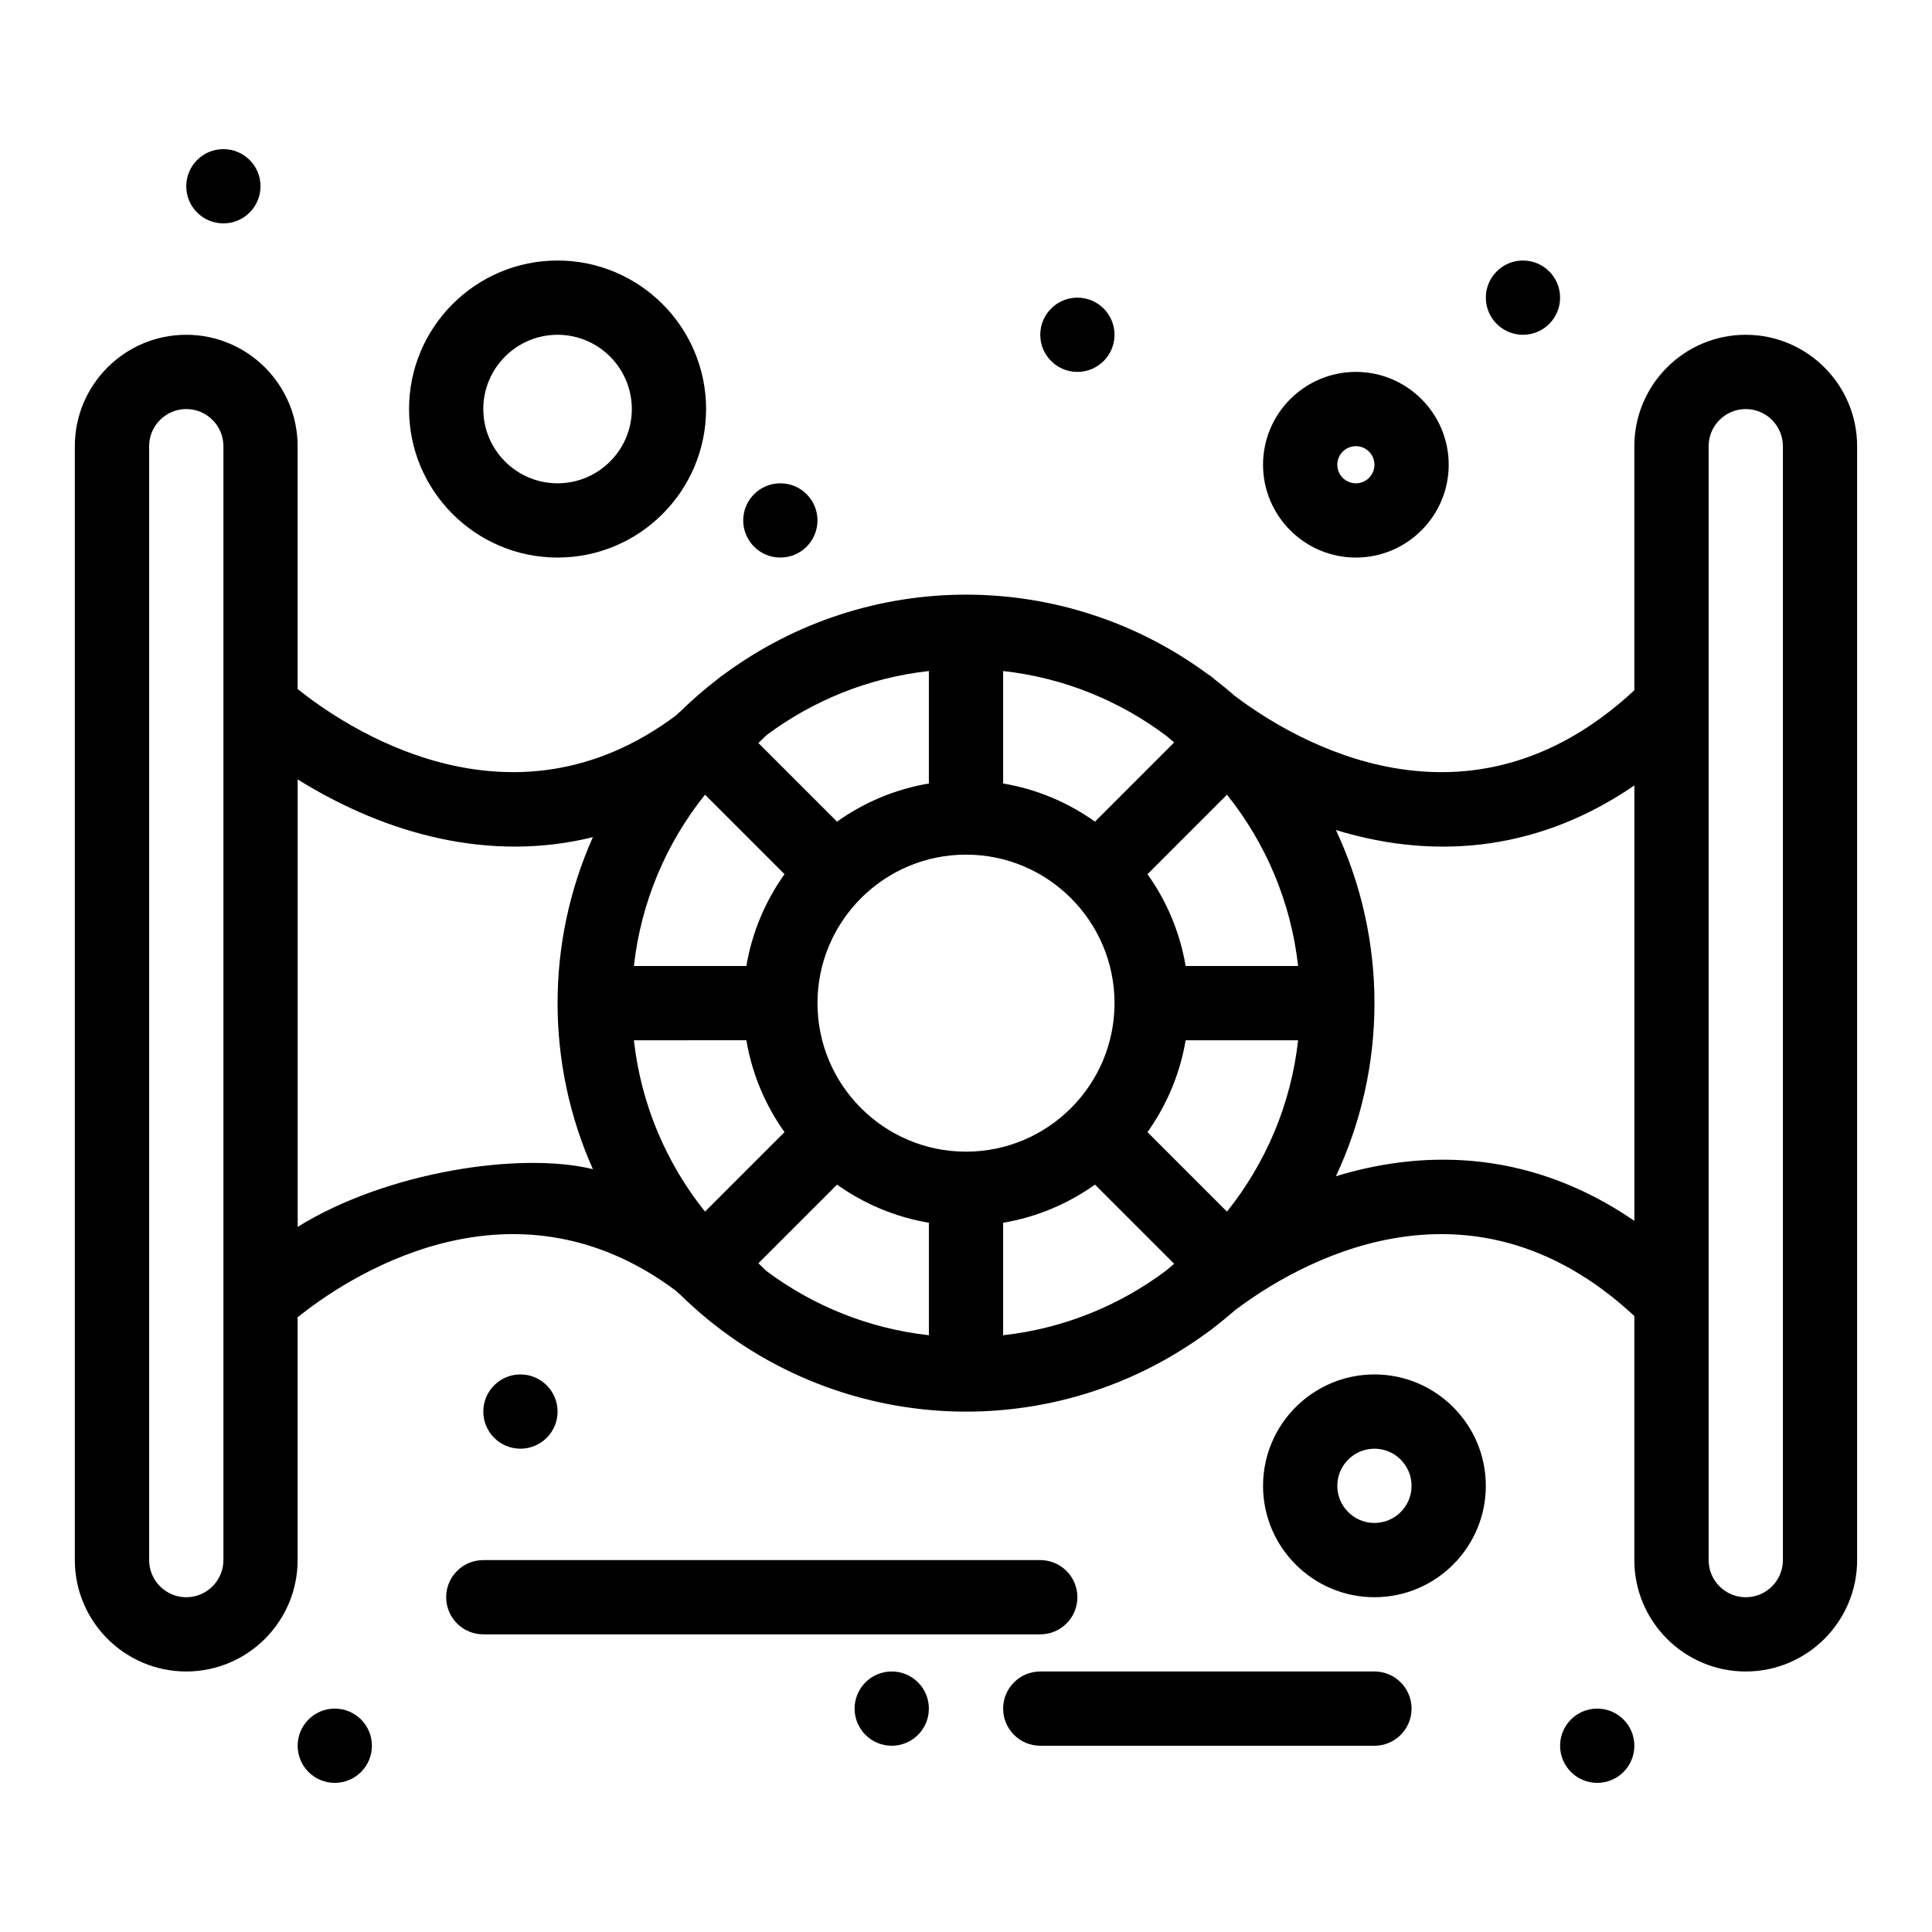 <?xml version="1.0" encoding="UTF-8"?>
<!-- Uploaded to: ICON Repo, www.iconrepo.com, Generator: ICON Repo Mixer Tools -->
<svg fill="#000000" width="800px" height="800px" version="1.1" viewBox="144 144 512 512" xmlns="http://www.w3.org/2000/svg">
 <g>
  <path d="m557.44 222.88c0 5.434-4.402 9.84-9.84 9.84-5.434 0-9.84-4.406-9.84-9.84s4.406-9.84 9.84-9.84c5.438 0 9.84 4.406 9.84 9.84"/>
  <path d="m439.36 232.72c0 5.434-4.406 9.84-9.84 9.84-5.434 0-9.84-4.406-9.84-9.84s4.406-9.84 9.84-9.84c5.434 0 9.84 4.406 9.84 9.84"/>
  <path d="m360.64 281.92c0 5.434-4.402 9.84-9.84 9.84-5.434 0-9.84-4.406-9.84-9.84 0-5.434 4.406-9.84 9.84-9.84 5.438 0 9.84 4.406 9.84 9.84"/>
  <path d="m213.04 193.36c0 5.434-4.406 9.84-9.84 9.84-5.438 0-9.84-4.406-9.84-9.84 0-5.438 4.402-9.84 9.84-9.84 5.434 0 9.84 4.402 9.84 9.84"/>
  <path d="m291.76 518.08c0 5.434-4.406 9.84-9.84 9.84-5.434 0-9.84-4.406-9.84-9.84s4.406-9.84 9.84-9.84c5.434 0 9.84 4.406 9.84 9.84"/>
  <path d="m390.16 596.8c0 5.434-4.406 9.84-9.84 9.84-5.438 0-9.844-4.406-9.844-9.84 0-5.438 4.406-9.84 9.844-9.84 5.434 0 9.84 4.402 9.84 9.84"/>
  <path d="m577.12 606.64c0 5.434-4.402 9.84-9.84 9.84-5.434 0-9.84-4.406-9.84-9.84 0-5.438 4.406-9.84 9.84-9.84 5.438 0 9.84 4.402 9.84 9.84"/>
  <path d="m242.56 606.64c0 5.434-4.406 9.84-9.84 9.84s-9.84-4.406-9.84-9.84c0-5.438 4.406-9.84 9.84-9.84s9.84 4.402 9.84 9.84"/>
  <path d="m606.64 232.72c-16.277 0-29.52 13.242-29.52 29.52v64.691c-44.223 41.102-90.199 13.344-105.86 1.508-1.789-1.57-3.633-3.078-5.523-4.527-0.195-0.164-0.672-0.648-1.621-1.223-38.16-28.148-90.16-28.137-128.31 0.055-0.504 0.309-0.984 0.672-1.438 1.082-3.543 2.707-6.91 5.629-10.09 8.746-0.719 0.574-0.902 0.828-0.996 0.926-44.238 33.211-88.332 2.805-100.41-6.914v-64.344c0-16.277-13.242-29.52-29.52-29.52s-29.52 13.242-29.52 29.52v295.2c0 16.277 13.242 29.52 29.52 29.52s29.52-13.242 29.52-29.52v-64.344c12.07-9.719 56.164-40.125 100.41-6.914 0.094 0.102 0.301 0.367 0.996 0.926 37.922 37.172 97.07 41.449 139.86 9.867 0.559-0.336 1.09-0.734 1.59-1.195 0.168-0.156 2.363-1.762 5.527-4.531 15.656-11.836 61.633-39.602 105.86 1.504v64.688c0 16.277 13.242 29.52 29.52 29.52s29.52-13.242 29.52-29.52v-295.2c0-16.277-13.242-29.52-29.52-29.52zm-196.8 265.13v-29.805c8.957-1.508 17.227-5.043 24.34-10.109l20.98 20.98c-0.902 0.742-1.59 1.336-2.07 1.758-12.328 9.266-27.145 15.391-43.25 17.176zm-62.695-16.992c-0.719-0.707-1.438-1.41-2.156-2.086l20.836-20.836c7.113 5.066 15.383 8.602 24.34 10.109v29.805c-16.008-1.773-30.738-7.828-43.02-16.992zm43.016-159.03v29.805c-8.957 1.508-17.227 5.043-24.34 10.109l-20.836-20.836c0.73-0.688 1.465-1.391 2.195-2.113 12.273-9.145 26.992-15.191 42.98-16.965zm62.93 17.176c0.477 0.422 1.168 1.016 2.07 1.758l-20.98 20.98c-7.113-5.07-15.383-8.602-24.34-10.109v-29.805c16.105 1.789 30.922 7.91 43.25 17.176zm-53.09 110.2c-21.703 0-39.359-17.656-39.359-39.359s17.656-39.359 39.359-39.359 39.359 17.656 39.359 39.359-17.656 39.359-39.359 39.359zm-58.207-49.199h-29.805c1.895-17.055 8.648-32.664 18.848-45.406l21.066 21.066c-5.066 7.109-8.598 15.383-10.109 24.34zm0 19.68c1.508 8.957 5.043 17.227 10.109 24.34l-21.066 21.066c-10.199-12.742-16.953-28.352-18.848-45.406l29.805-0.004zm127.37 45.406-21.066-21.066c5.066-7.113 8.602-15.383 10.109-24.34h29.805c-1.891 17.055-8.648 32.66-18.848 45.406zm-10.957-65.086c-1.508-8.957-5.043-17.227-10.109-24.34l21.066-21.066c10.199 12.742 16.953 28.352 18.848 45.406zm-255 157.44c0 5.426-4.414 9.84-9.84 9.84s-9.84-4.414-9.84-9.84v-295.2c0-5.426 4.414-9.84 9.84-9.84s9.84 4.414 9.84 9.84zm19.68-88.309v-118.58c23.848 14.824 51.293 21.961 78.234 15.297-12.473 27.926-12.48 60.043 0.004 87.992-18.93-4.68-54.551 0.566-78.238 15.293zm275.14-13.418c13.625-28.996 13.637-62.734-0.004-91.754 27.934 8.543 55.07 4.672 79.102-11.816v115.39c-29.375-20.156-58.328-18.172-79.098-11.824zm118.46 101.73c0 5.426-4.414 9.84-9.84 9.84s-9.84-4.414-9.84-9.84v-295.2c0-5.426 4.414-9.84 9.84-9.84s9.84 4.414 9.84 9.84z"/>
  <path d="m429.52 567.28c0-5.434-4.406-9.84-9.84-9.84h-147.6c-5.434 0-9.84 4.406-9.84 9.84s4.406 9.84 9.84 9.84h147.6c5.434 0 9.84-4.406 9.84-9.84z"/>
  <path d="m508.24 586.96h-88.559c-5.434 0-9.84 4.406-9.84 9.84 0 5.434 4.406 9.84 9.84 9.84h88.559c5.434 0 9.84-4.406 9.84-9.84 0-5.434-4.406-9.84-9.84-9.84z"/>
  <path d="m291.76 291.76c21.703 0 39.359-17.656 39.359-39.359 0-21.703-17.656-39.359-39.359-39.359-21.703 0-39.359 17.656-39.359 39.359 0 21.703 17.656 39.359 39.359 39.359zm0-59.039c10.852 0 19.68 8.828 19.68 19.68 0 10.852-8.828 19.68-19.68 19.68-10.852 0-19.68-8.828-19.68-19.68 0-10.852 8.828-19.68 19.68-19.68z"/>
  <path d="m508.24 508.24c-16.277 0-29.52 13.242-29.52 29.52 0 16.277 13.242 29.52 29.52 29.52 16.277 0 29.52-13.242 29.52-29.52 0-16.277-13.242-29.52-29.52-29.52zm0 39.359c-5.426 0-9.84-4.414-9.84-9.84 0-5.426 4.414-9.84 9.84-9.84s9.84 4.414 9.84 9.84c0 5.426-4.414 9.84-9.84 9.84z"/>
  <path d="m503.32 291.76c13.566 0 24.602-11.035 24.602-24.602s-11.035-24.602-24.602-24.602c-13.566 0-24.602 11.035-24.602 24.602s11.035 24.602 24.602 24.602zm0-29.52c2.715 0 4.922 2.207 4.922 4.922s-2.207 4.922-4.922 4.922c-2.715 0-4.922-2.207-4.922-4.922s2.207-4.922 4.922-4.922z"/>
 </g>
</svg>